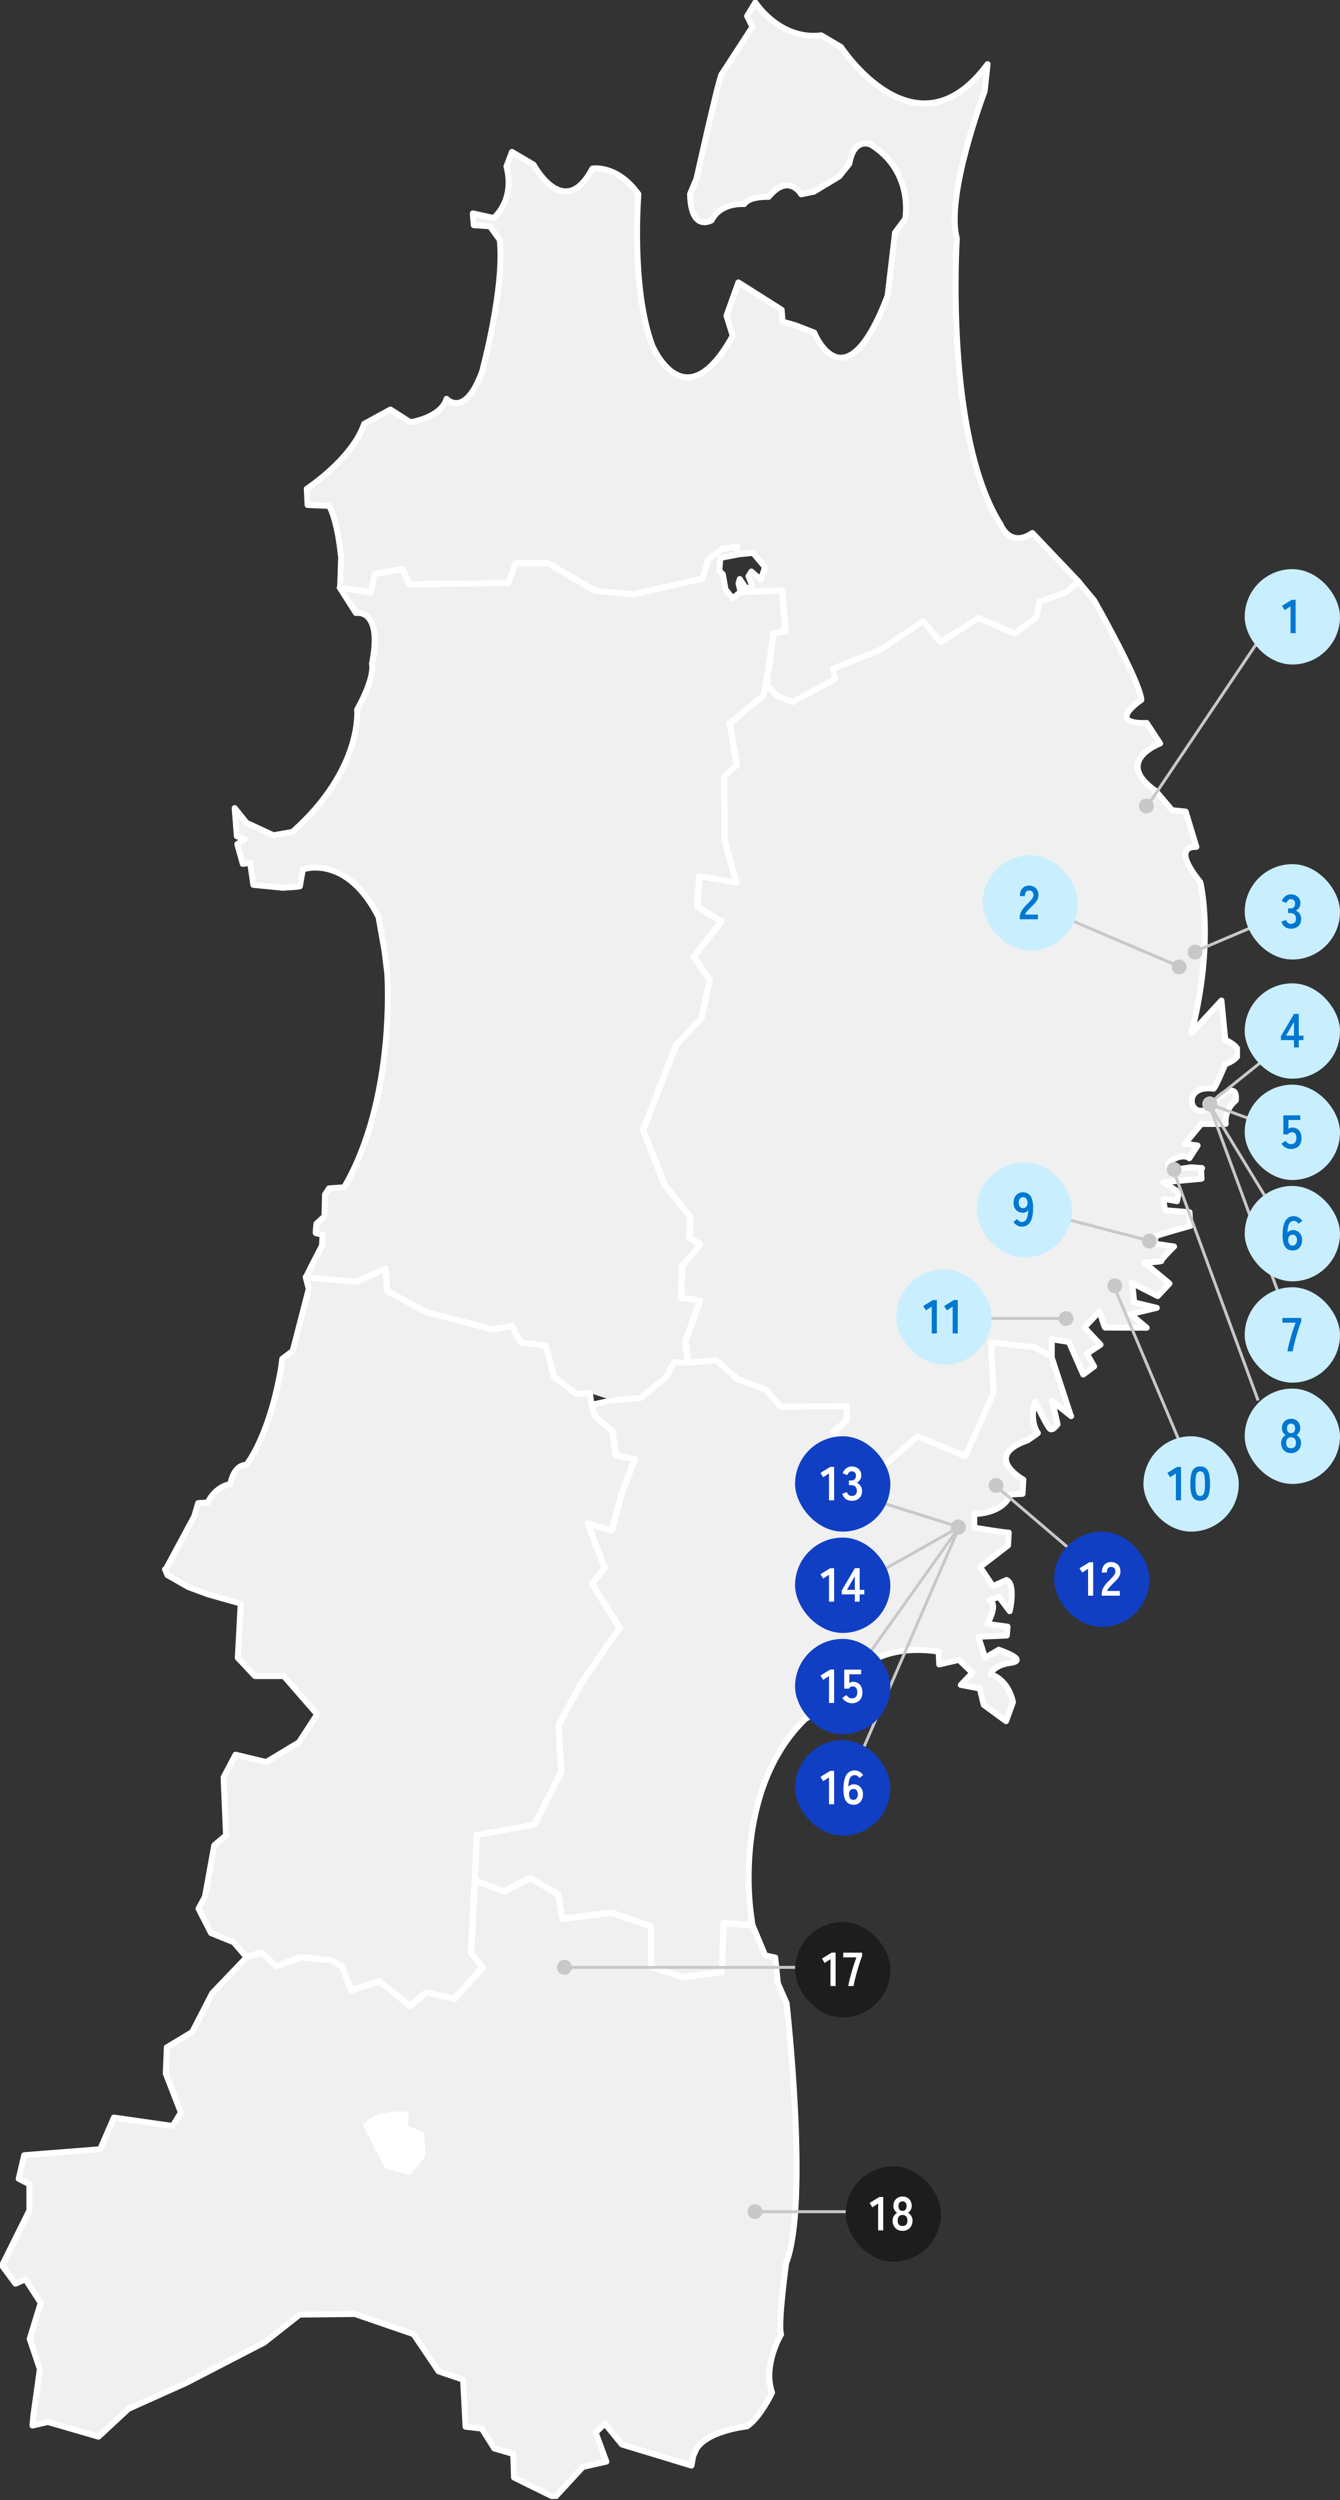 <svg width="450" height="839" viewBox="0 0 450 839" fill="none" xmlns="http://www.w3.org/2000/svg">
<rect x="0" y="0" width="450" height="839" fill="#333333" stroke="none"/>
<g clip-path="url(#clip0_4152_21551)">
<path d="M13.258 794.682L9.972 784.927L13.669 772.811L8.535 764.905L5.198 766.394L0.68 760.285L9.869 741.802V733.023L6.276 731.175L8.124 723.269L33.64 721.267L38.26 710.639L57.974 713.463L60.747 708.945L55.664 695.853L56.024 687.074L64.546 681.941L71.272 668.9L82.874 656.784L88.059 655.295L92.885 659.865L101.1 656.887L111.111 657.862L115.064 660.019L118.093 667.925L127.54 664.947L137.807 673.213L143.301 668.695L152.696 670.851L162.142 660.275L158.241 655.398L159.575 631.114L169.279 634.811L178.109 630.293L187.504 635.786L188.993 644.001L205.421 641.947L218.77 646.568V660.224L229.346 663.612L242.386 661.867L243.053 645.489L252.757 646.157L256.966 656.219L260.355 656.938L261.228 665.615L264.154 672.237C264.154 672.237 271.803 739.697 264 759.463C264 759.463 261.176 780.204 262.306 783.387C262.306 783.387 256.094 793.604 259.277 802.948C259.277 802.948 255.118 811.573 250.806 814.294C250.806 814.294 237.817 815.628 233.915 821.738L232.785 824.254L232.221 827.437L208.861 820.352L203.111 813.318L200.031 816.347L203.625 826.102L195.718 827.899L186.272 838.166L172.616 831.441L172.359 823.535L165.993 821.687L161.783 815.012L156.341 814.396L155.52 798.584L147.305 795.811L138.886 783.336L119.171 776.559L100.638 776.765L88.778 786.108L62.595 799.662L43.137 808.39L33.075 817.733L16.081 812.805L10.896 813.986L11.204 810.649L13.412 794.836L13.258 794.682Z" fill="#F0F0F0" stroke="white" stroke-width="2" stroke-linecap="round" stroke-linejoin="round"/>
<path d="M136.767 709.305C136.767 709.305 126.294 708.329 122.648 713.309L129.631 727.017L137.588 729.327L142.157 723.423L141.952 716.133L136.253 713.823L136.715 709.253L136.767 709.305Z" fill="white" stroke="white" stroke-width="1.283" stroke-linecap="round" stroke-linejoin="round"/>
<path d="M359.724 475.25L353.358 470.219L355.155 477.971C355.155 477.971 353.563 480.23 352.639 479.563C351.715 478.895 347.659 470.424 347.659 470.424C345.606 476.328 348.275 480.897 348.532 480.897C348.737 480.897 345.092 483.362 345.092 483.362C329.588 488.752 343.655 496.556 343.655 496.556L343.398 501.331L339.291 501.536C336.775 508.159 327.175 508.107 327.175 508.107V512.677C327.175 512.677 338.777 514.576 338.777 514.319C338.777 514.114 338.521 518.632 338.521 518.632L329.126 525.871L333.438 532.288L338.007 530.235C341.19 531.621 339.085 540.708 339.085 540.708L335.44 535.882L332.257 537.011C335.44 538.398 331.539 544.969 331.539 544.969L338.367 545.893L338.11 548.871L328.561 549.282L330.82 556.366L335.389 553.645C335.389 553.645 345.606 557.085 339.496 558.009C333.335 558.882 332.668 561.86 332.668 561.86C339.034 563.965 340.164 571.255 340.164 571.255L337.853 577.621L330.358 572.128L329.023 566.634L322.657 565.454L326.559 561.398L322.041 557.034L315.418 558.574L315.213 554.262C294.728 551.181 286.925 562.116 286.925 562.116L285.282 568.945L282.355 562.989C279.634 553.851 271.42 563.605 271.42 563.605C263.822 575.875 273.422 569.099 273.422 569.099L275.219 574.13L270.445 576.851C245.75 600.878 252.168 642.155 252.168 642.155L252.681 646.005L242.978 645.338L242.311 661.715L229.27 663.461L218.643 660.072V646.416L205.346 641.795L188.918 643.849L187.429 635.635L178.034 630.141L169.203 634.659L159.5 630.963L160.167 615.766L179.625 612.224L188.507 594.666L187.685 578.853L195.027 565.197L208.17 546.15L198.826 531.518L203.087 526.076L197.389 511.136L205.552 513.601L208.632 501.793L213.252 489.676L206.886 488.444L205.706 480.23L199.647 475.045L198.775 471.4L205.757 469.911L215.152 469.038L223.674 462.107L226.447 456.973L231.016 457.281L240.411 456.409L247.65 462.826L257.045 466.214L262.179 472.016L284.358 471.81V476.688L279.737 480.589L293.65 494.605L307.974 481.924L324.043 488.65L333.541 467.447L332.719 450.453L347.3 452.045L353.05 455.125L359.621 475.199L359.724 475.25Z" fill="#F0F0F0" stroke="white" stroke-width="2" stroke-linecap="round" stroke-linejoin="round"/>
<path d="M55.525 526.899L65.228 508.879L66.562 504.412L69.746 504.258C69.746 504.258 71.902 499.124 77.395 497.995C77.395 497.995 78.268 491.68 82.734 491.577C82.734 491.577 90.23 482.644 94.286 459.644L94.799 455.999L98.29 453.381L103.681 432.537L102.654 428.584L119.648 430.175L129.402 425.657L129.967 433.255L143.007 440.289L165.442 446.142L171.808 444.961L174.838 450.454L183.309 451.686L185.978 462.006L193.525 467.807L198.094 467.499L198.659 471.452L199.532 475.097L205.59 480.282L206.771 488.497L213.137 489.729L208.516 501.845L205.436 513.653L197.273 511.189L202.972 526.129L198.71 531.571L208.054 546.202L194.911 565.249L187.57 578.906L188.391 594.718L179.509 612.276L160.052 615.819L159.384 631.015L158.049 655.299L161.951 660.176L152.505 670.752L143.11 668.596L137.616 673.113L127.348 664.848L117.902 667.826L114.873 659.919L110.92 657.763L100.909 656.788L92.694 659.765L87.868 655.196L82.683 656.685L78.473 651.808L70.875 648.727L66.665 640.513L68.822 636.56L71.953 619.258L75.906 615.921L75.085 596.464L79.089 588.865L89.409 591.33L100.395 584.707L106.505 575.312L95.313 562.477H85.609L79.859 556.368L80.835 538.142L69.9 535.062L63.225 532.597L56.243 528.593L55.422 526.642L55.525 526.899Z" fill="#F0F0F0" stroke="white" stroke-width="2" stroke-linecap="round" stroke-linejoin="round"/>
<path d="M403.515 391.928C403.207 391.928 403.515 395.574 403.515 395.574L390.732 396.754L395.866 400.091L395.25 403.12C395.25 403.12 390.68 402.196 390.68 402.504C390.68 402.812 391.245 406.15 391.245 406.15L399.459 406.817L399.767 411.386C399.767 411.386 387.908 414.672 387.908 414.98C387.908 415.288 387.908 417.393 387.908 417.393L394.274 418.317C394.274 418.317 389.705 422.835 390.013 423.143C390.321 423.451 384.263 423.708 384.263 423.708L392.734 430.741L388.781 434.951C388.781 434.951 379.694 430.382 380.002 430.382C380.31 430.382 380.875 437.056 380.875 437.056L388.473 438.904L379.642 441.009L385.084 445.578C385.084 445.578 371.428 445.527 371.12 445.527C370.812 445.527 369.323 440.034 369.323 440.034L364.138 445.476L369.58 451.277L365.011 454.306L367.424 458.567L363.778 461.288L358.953 450.353L353.203 449.429V455.179L347.401 452.098L332.821 450.507L333.642 467.5L324.144 488.703L308.075 481.978L293.751 494.659L279.838 480.643L284.408 476.741V471.864L262.28 472.069L257.146 466.268L247.751 462.88L240.512 456.462L231.117 457.335L230.244 450.045L235.173 436.388L228.807 435.464L229.166 424.837L235.276 417.598L231.631 415.442L231.939 408.46L223.211 397.473L216.023 379.196L227.113 350.703L235.635 341.616L238.407 328.884L232.965 320.977L242.412 309.169L234.249 304.292L234.916 293.973L247.341 296.129L243.439 282.165L243.233 260.602L247.495 256.7L245.133 242.736L256.428 233.392L257.352 229.747L260.997 233.392L266.131 235.548L280.454 227.745L279.582 224.408L295.394 218.093L310.026 208.441L315.776 215.475L328.56 207.312L340.676 212.548L348.017 207.106L348.941 201.921L358.08 198.635L362.033 194.99L367.475 201.562C367.475 201.562 382.825 228.515 383.287 234.881C383.287 234.881 370.966 243.044 385.084 242.633L389.602 249.513C389.602 249.513 373.636 255.365 388.165 265.479L393.607 271.897L398.176 272.359L401.77 284.218C401.77 284.218 392.683 283.243 403.104 296.078C403.104 296.078 408.033 315.689 400.127 346.647L410.189 335.763L411.473 348.957C411.473 348.957 421.484 353.116 411.473 357.172C411.473 357.172 407.776 365.951 407.468 365.335C394.993 363.743 400.692 380.172 408.957 368.672C408.957 368.672 415.683 362.306 415.015 369.288C415.015 369.288 411.062 372.317 411.627 377.194H403.413L397.919 383.817L402.18 384.433L399.408 388.694C395.866 385.768 385.033 394.393 400.024 391.723C400.024 391.723 403.977 392.031 403.669 392.031L403.515 391.928Z" fill="#F0F0F0" stroke="white" stroke-width="2" stroke-linecap="round" stroke-linejoin="round"/>
<path d="M120.183 256.441C120.183 256.441 113.509 267.377 111.917 268.352L110.531 281.187L115.717 287.758C115.717 287.758 124.65 289.915 127.165 293.663C127.165 293.663 128.962 286.064 129.321 284.267L131.683 280.725V263.167L120.183 256.493V256.441Z" fill="white" stroke="white" stroke-width="1.283" stroke-linecap="round" stroke-linejoin="round"/>
<path d="M120.543 257.67L129.887 264.653V279.9C129.887 279.9 125.061 285.086 121.826 284.983C118.592 284.88 113.972 282.519 113.972 282.519C113.972 282.519 111.559 283.494 112.996 276.204L113.715 268.554L120.492 257.619L120.543 257.67Z" fill="white" stroke="white" stroke-width="1.283" stroke-linecap="round" stroke-linejoin="round"/>
<path d="M198.177 467.5L193.608 467.808L186.061 462.006L183.391 451.687L174.92 450.455L171.891 444.962L165.525 446.143L143.09 440.29L130.049 433.256L129.485 425.658L119.73 430.176L102.737 428.584L105.098 423.861L108.127 418.009L108.333 414.415C108.333 414.415 106.279 413.85 106.074 413.85C105.868 413.85 106.279 410.667 106.279 410.667L108.949 408.203L109.154 400.861L110.489 398.808L115.572 398.448C133.078 368.517 130.049 326.624 130.049 326.624L129.125 319.077L127.123 307.731C116.29 286.374 101.71 291.765 101.71 291.765C101.71 291.765 100.734 297.258 100.734 297.412C100.734 297.617 94.882 297.925 94.882 297.925L85.076 296.95L83.998 289.557L81.534 289.917L79.685 283.294L82.15 281.6L79.531 280.624L78.812 271.178L82.766 276.106L91.801 280.316L98.219 279.187C121.938 258.137 119.935 238.166 119.935 238.166C126.199 226.872 124.915 222.765 124.915 222.765C128.663 203.923 119.525 205.72 119.525 205.72L114.083 197.197L124.402 198.789L125.634 192.731L135.029 190.934L137.442 196.119L170.556 195.657L173.02 188.983H183.956L199.717 198.224L212.449 199.508L235.86 194.168L237.708 187.802L242.329 184.26L247.309 183.438L247.668 186.108L241.918 187.238L241.559 191.601L242.739 192.68L243.664 197.865L246.077 200.843L248.541 198.738L262.557 198.224L263.686 211.881L259.733 212.497L257.217 229.798L256.293 233.443L244.998 242.787L247.36 256.751L243.099 260.653L243.304 282.216L247.206 296.18L234.782 294.024L234.114 304.343L242.277 309.22L232.831 321.028L238.273 328.935L235.501 341.667L226.978 350.754L215.889 379.247L223.076 397.524L231.804 408.511L231.496 415.493L235.141 417.649L229.032 424.888L228.672 435.515L235.039 436.439L230.11 450.096L230.983 457.386L226.413 457.078L223.641 462.212L215.119 469.143L205.724 470.015" fill="#F0F0F0"/>
<path d="M198.177 467.5L193.608 467.808L186.061 462.006L183.391 451.687L174.92 450.455L171.891 444.962L165.525 446.143L143.09 440.29L130.049 433.256L129.485 425.658L119.73 430.176L102.737 428.584L105.098 423.861L108.127 418.009L108.333 414.415C108.333 414.415 106.279 413.85 106.074 413.85C105.868 413.85 106.279 410.667 106.279 410.667L108.949 408.203L109.154 400.861L110.489 398.808L115.572 398.448C133.078 368.517 130.049 326.624 130.049 326.624L129.125 319.077L127.123 307.731C116.29 286.374 101.71 291.765 101.71 291.765C101.71 291.765 100.734 297.258 100.734 297.412C100.734 297.617 94.882 297.925 94.882 297.925L85.076 296.95L83.998 289.557L81.534 289.917L79.685 283.294L82.15 281.6L79.531 280.624L78.812 271.178L82.766 276.106L91.801 280.316L98.219 279.187C121.938 258.137 119.935 238.166 119.935 238.166C126.199 226.872 124.915 222.765 124.915 222.765C128.663 203.923 119.525 205.72 119.525 205.72L114.083 197.197L124.402 198.789L125.634 192.731L135.029 190.934L137.442 196.119L170.556 195.657L173.02 188.983H183.956L199.717 198.224L212.449 199.508L235.86 194.168L237.708 187.802L242.329 184.26L247.309 183.438L247.668 186.108L241.918 187.238L241.559 191.601L242.739 192.68L243.664 197.865L246.077 200.843L248.541 198.738L262.556 198.224L263.686 211.881L259.733 212.497L257.217 229.798L256.293 233.443L244.998 242.787L247.36 256.751L243.099 260.653L243.304 282.216L247.206 296.18L234.782 294.024L234.114 304.343L242.277 309.22L232.831 321.028L238.273 328.935L235.501 341.667L226.978 350.754L215.889 379.247L223.076 397.524L231.804 408.511L231.496 415.493L235.141 417.649L229.032 424.888L228.672 435.515L235.039 436.439L230.11 450.096L230.983 457.386L226.413 457.078L223.641 462.212L215.119 469.143L205.724 470.015" stroke="white" stroke-width="2" stroke-linecap="round" stroke-linejoin="round"/>
<path d="M114.429 186.208C114.429 186.208 113.556 175.581 110.578 169.779L103.288 169.471L103.031 164.029C103.031 164.029 118.279 154.07 122.284 142.262L131.114 137.436L137.788 141.697C137.788 141.697 148.107 140.208 149.956 133.842C149.956 133.842 156.014 140.567 161.866 124.806C161.866 124.806 169.567 96.569 167.822 80.5L164.536 75.931L159.094 75.572L158.786 71.618L165.768 73.159C165.768 73.159 173.058 67.409 170.081 55.857L171.929 50.98L179.219 55.292C179.219 55.292 189.436 74.493 198.933 56.576C198.933 56.576 207.148 55.087 214.387 65.15C214.387 65.15 211.82 96.415 219.007 115.873C219.007 115.873 229.84 142.056 246.063 112.69L243.958 105.965L247.963 94.772L262.492 103.962L262.8 107.915L267.061 109.148L273.427 111.612C273.427 111.612 283.644 137.179 298.07 99.29L300.586 78.036L303.974 73.518C303.974 73.518 307.106 57.757 292.525 48.567C292.525 48.567 286.775 45.795 285.235 54.933L281.847 59.194L273.324 64.328L269.063 65.201C269.063 65.201 264.853 57.911 258.128 66.074C258.128 66.074 251.762 65.766 249.913 68.487C249.913 68.487 242.007 67.819 238.978 73.929C238.978 73.929 231.996 78.138 231.739 65.098L233.896 59.964C233.896 59.964 241.032 27.774 242.264 25.053L252.686 9.036L250.889 5.391L253.661 0.821C253.661 0.821 261.824 13.605 275.789 11.859L282.463 15.812C282.463 15.812 307.465 54.214 331.646 21.511L330.671 30.598C330.671 30.598 317.425 65.458 321.327 80.038C321.327 80.038 317.066 146.215 336.061 176.094C336.061 176.094 339.09 184.001 346.688 178.867L362.09 195.039L358.137 198.684L348.999 201.969L348.075 207.155L340.733 212.597L328.617 207.36L315.833 215.523L310.083 208.489L295.452 218.141L279.639 224.456L280.512 227.793L266.188 235.597L261.003 233.594L257.409 229.744L259.925 212.443L263.878 211.827L262.748 198.17L248.733 198.684L248.014 195.809L248.425 194.32L250.632 197.605L252.634 196.681L251.351 193.396L252.326 191.804L255.509 194.576L256.896 190.315L252.891 185.541L247.809 186.054L247.449 183.384L242.469 184.206L237.849 187.748L236 194.114L212.59 199.454L199.857 198.17L184.096 188.98H173.161L170.697 195.603L137.583 196.065L135.17 190.88L125.775 192.677L124.542 198.735L114.223 197.143L114.583 186.208H114.429Z" fill="#F0F0F0" stroke="white" stroke-width="2" stroke-linecap="round" stroke-linejoin="round"/>
</g>
<path d="M253.546 744.699C252.165 744.699 251.046 743.58 251.046 742.199C251.046 740.819 252.165 739.699 253.546 739.699C254.766 739.699 255.781 740.574 256.001 741.73H301.996V742.73H255.988C255.745 743.856 254.744 744.699 253.546 744.699Z" fill="#C8C8C8"/>
<rect x="284" y="727" width="32" height="32" rx="16" fill="#1D1D1D"/>
<path d="M294.896 748.5V739.476L292.944 740.756L292.032 739.3L295.296 737.284H296.608V748.5H294.896ZM303.091 748.66C302.43 748.66 301.848 748.516 301.347 748.228C300.846 747.94 300.451 747.535 300.163 747.012C299.886 746.489 299.747 745.887 299.747 745.204C299.747 744.639 299.891 744.127 300.179 743.668C300.478 743.199 300.84 742.847 301.267 742.612C300.904 742.367 300.606 742.052 300.371 741.668C300.136 741.273 300.019 740.815 300.019 740.292C300.019 739.663 300.147 739.113 300.403 738.644C300.67 738.164 301.032 737.791 301.491 737.524C301.96 737.257 302.494 737.124 303.091 737.124C303.699 737.124 304.232 737.257 304.691 737.524C305.16 737.791 305.523 738.164 305.779 738.644C306.046 739.113 306.179 739.663 306.179 740.292C306.179 740.815 306.056 741.273 305.811 741.668C305.576 742.052 305.288 742.367 304.947 742.612C305.374 742.847 305.731 743.199 306.019 743.668C306.307 744.127 306.451 744.639 306.451 745.204C306.451 745.897 306.307 746.505 306.019 747.028C305.731 747.54 305.336 747.94 304.835 748.228C304.334 748.516 303.752 748.66 303.091 748.66ZM303.091 747.028C303.624 747.028 304.03 746.879 304.307 746.58C304.595 746.271 304.739 745.807 304.739 745.188C304.739 744.612 304.595 744.159 304.307 743.828C304.03 743.487 303.624 743.316 303.091 743.316C302.568 743.316 302.163 743.487 301.875 743.828C301.598 744.159 301.459 744.612 301.459 745.188C301.459 746.415 302.003 747.028 303.091 747.028ZM303.091 741.956C303.539 741.956 303.875 741.812 304.099 741.524C304.334 741.236 304.451 740.831 304.451 740.308C304.451 739.785 304.323 739.396 304.067 739.14C303.811 738.884 303.486 738.756 303.091 738.756C302.696 738.756 302.371 738.884 302.115 739.14C301.859 739.396 301.731 739.785 301.731 740.308C301.731 740.831 301.843 741.236 302.067 741.524C302.302 741.812 302.643 741.956 303.091 741.956Z" fill="white"/>
<path d="M189.546 662.699C188.165 662.699 187.046 661.58 187.046 660.199C187.046 658.819 188.165 657.699 189.546 657.699C190.766 657.699 191.781 658.574 192.001 659.73H279.996V660.73H191.988C191.745 661.856 190.744 662.699 189.546 662.699Z" fill="#C8C8C8"/>
<rect x="267" y="645" width="32" height="32" rx="16" fill="#1D1D1D"/>
<path d="M278.896 666.5V657.476L276.944 658.756L276.032 657.3L279.296 655.284H280.608V666.5H278.896ZM284.867 666.5C284.952 665.935 285.091 665.247 285.283 664.436C285.486 663.625 285.715 662.772 285.971 661.876C286.227 660.969 286.499 660.084 286.787 659.22C287.075 658.345 287.352 657.567 287.619 656.884H283.187V655.3H289.507V656.5C289.304 656.969 289.091 657.535 288.867 658.196C288.643 658.857 288.414 659.567 288.179 660.324C287.955 661.081 287.742 661.839 287.539 662.596C287.336 663.353 287.155 664.073 286.995 664.756C286.846 665.428 286.728 666.009 286.643 666.5H284.867Z" fill="white"/>
<path d="M321.82 510C323.201 510 324.32 511.119 324.32 512.5C324.32 513.881 323.201 515 321.82 515C321.745 515 321.671 514.995 321.598 514.988L283.964 601.7L283.047 601.302L320.633 514.7C319.851 514.278 319.32 513.451 319.32 512.5C319.32 511.119 320.44 510 321.82 510Z" fill="#C8C8C8"/>
<rect x="267" y="584" width="32" height="32" rx="16" fill="#103FC4"/>
<path d="M278.396 605.5V596.476L276.444 597.756L275.532 596.3L278.796 594.284H280.108V605.5H278.396ZM286.703 605.66C286.244 605.66 285.802 605.585 285.375 605.436C284.959 605.276 284.586 605.004 284.255 604.62C283.924 604.225 283.668 603.676 283.487 602.972C283.306 602.257 283.226 601.34 283.247 600.22C283.279 598.108 283.62 596.567 284.271 595.596C284.922 594.615 285.844 594.124 287.039 594.124C287.604 594.124 288.143 594.279 288.655 594.588C289.167 594.887 289.572 595.26 289.871 595.708L288.591 596.7C288.399 596.391 288.175 596.151 287.919 595.98C287.674 595.809 287.38 595.724 287.039 595.724C286.324 595.724 285.791 596.055 285.439 596.716C285.098 597.377 284.916 598.359 284.895 599.66C285.076 599.393 285.332 599.185 285.663 599.036C286.004 598.876 286.346 598.796 286.687 598.796C287.284 598.796 287.818 598.935 288.287 599.212C288.756 599.479 289.124 599.863 289.391 600.364C289.668 600.855 289.807 601.441 289.807 602.124C289.807 602.807 289.679 603.415 289.423 603.948C289.167 604.481 288.804 604.903 288.335 605.212C287.876 605.511 287.332 605.66 286.703 605.66ZM286.591 604.028C287.06 604.028 287.423 603.852 287.679 603.5C287.946 603.148 288.079 602.689 288.079 602.124C288.079 601.591 287.946 601.164 287.679 600.844C287.423 600.513 287.082 600.348 286.655 600.348C286.164 600.348 285.78 600.513 285.503 600.844C285.226 601.175 285.098 601.607 285.119 602.14C285.14 602.748 285.279 603.217 285.535 603.548C285.791 603.868 286.143 604.028 286.591 604.028Z" fill="white"/>
<path d="M321.819 510C323.2 510 324.319 511.119 324.319 512.5C324.319 513.881 323.2 515 321.819 515C321.547 515 321.285 514.955 321.039 514.874L284.396 566.29L283.582 565.708L320.168 514.373C319.649 513.915 319.319 513.247 319.319 512.5C319.319 511.119 320.439 510 321.819 510Z" fill="#C8C8C8"/>
<rect x="267" y="550" width="32" height="32" rx="16" fill="#103FC4"/>
<path d="M278.396 571.5V562.476L276.444 563.756L275.532 562.3L278.796 560.284H280.108V571.5H278.396ZM286.079 571.596C285.407 571.596 284.783 571.431 284.207 571.1C283.631 570.769 283.178 570.327 282.847 569.772L284.287 568.86C284.5 569.191 284.751 569.457 285.039 569.66C285.338 569.863 285.684 569.964 286.079 569.964C286.676 569.964 287.124 569.788 287.423 569.436C287.732 569.073 287.887 568.572 287.887 567.932C287.887 567.239 287.754 566.737 287.487 566.428C287.231 566.108 286.868 565.948 286.399 565.948C286.1 565.948 285.834 566.012 285.599 566.14C285.364 566.268 285.194 566.46 285.087 566.716H283.503V560.3H289.199V561.868H285.215V564.812C285.396 564.684 285.594 564.583 285.807 564.508C286.02 564.423 286.234 564.38 286.447 564.38C287.044 564.38 287.578 564.513 288.047 564.78C288.527 565.047 288.906 565.441 289.183 565.964C289.471 566.487 289.615 567.143 289.615 567.932C289.615 569.095 289.29 569.996 288.639 570.636C287.988 571.276 287.135 571.596 286.079 571.596Z" fill="white"/>
<path d="M321.828 510C323.209 510 324.328 511.119 324.328 512.5C324.328 513.881 323.209 515 321.828 515C321.122 515 320.486 514.706 320.031 514.235L283.252 534.937L282.762 534.064L319.494 513.391C319.388 513.114 319.328 512.814 319.328 512.5C319.328 511.119 320.447 510 321.828 510Z" fill="#C8C8C8"/>
<rect x="267" y="516" width="32" height="32" rx="16" fill="#103FC4"/>
<path d="M278.396 537.5V528.476L276.444 529.756L275.532 528.3L278.796 526.284H280.108V537.5H278.396ZM287.071 537.5V535.052H282.687V533.74L287.087 526.252H288.687V533.548H290.255V535.052H288.687V537.5H287.071ZM284.399 533.548H287.071V528.972L284.399 533.548Z" fill="white"/>
<path d="M319.693 511.177C320.135 510.471 320.918 510 321.812 510C323.193 510 324.312 511.119 324.312 512.5C324.312 513.881 323.193 515 321.812 515C320.432 515 319.312 513.881 319.312 512.5C319.312 512.369 319.325 512.241 319.345 512.115L282.34 500.478L282.64 499.524L319.693 511.177Z" fill="#C8C8C8"/>
<rect x="267" y="482" width="32" height="32" rx="16" fill="#103FC4"/>
<path d="M278.396 503.5V494.476L276.444 495.756L275.532 494.3L278.796 492.284H280.108V503.5H278.396ZM285.999 503.66C285.242 503.66 284.586 503.463 284.031 503.068C283.487 502.663 283.092 502.071 282.847 501.292L284.415 500.764C284.468 500.913 284.554 501.089 284.671 501.292C284.788 501.484 284.954 501.655 285.167 501.804C285.38 501.953 285.647 502.028 285.967 502.028C286.511 502.028 286.943 501.895 287.263 501.628C287.583 501.361 287.743 500.913 287.743 500.284C287.743 499.719 287.583 499.265 287.263 498.924C286.943 498.583 286.484 498.412 285.887 498.412H285.087V496.844H285.887C286.42 496.844 286.815 496.689 287.071 496.38C287.327 496.06 287.455 495.671 287.455 495.212C287.455 494.679 287.3 494.305 286.991 494.092C286.692 493.868 286.351 493.756 285.967 493.756C285.69 493.756 285.455 493.836 285.263 493.996C285.071 494.145 284.911 494.321 284.783 494.524C284.666 494.716 284.58 494.887 284.527 495.036L282.975 494.412C283.252 493.687 283.658 493.127 284.191 492.732C284.735 492.327 285.338 492.124 285.999 492.124C286.65 492.124 287.215 492.252 287.695 492.508C288.186 492.753 288.564 493.1 288.831 493.548C289.108 493.996 289.247 494.524 289.247 495.132C289.247 495.687 289.098 496.188 288.799 496.636C288.511 497.073 288.143 497.393 287.695 497.596C288.228 497.799 288.66 498.145 288.991 498.636C289.332 499.127 289.503 499.697 289.503 500.348C289.503 501.361 289.194 502.167 288.575 502.764C287.967 503.361 287.108 503.66 285.999 503.66Z" fill="white"/>
<path d="M334.5 496C333.119 496 332 497.119 332 498.5C332 499.881 333.119 501 334.5 501C335.012 501 335.487 500.845 335.884 500.581L369.676 529.381L369.999 529L370.324 528.619L336.59 499.87C336.848 499.476 337 499.006 337 498.5C337 497.119 335.881 496 334.5 496Z" fill="#C8C8C8"/>
<rect x="354" y="514" width="32" height="32" rx="16" fill="#103FC4"/>
<path d="M365.396 535.5V526.476L363.444 527.756L362.532 526.3L365.796 524.284H367.108V535.5H365.396ZM369.975 535.5V534.972C369.975 534.204 370.172 533.457 370.567 532.732C370.972 532.007 371.644 531.196 372.583 530.3C372.914 529.98 373.228 529.66 373.527 529.34C373.826 529.009 374.071 528.689 374.263 528.38C374.455 528.06 374.556 527.756 374.567 527.468C374.578 526.913 374.45 526.503 374.183 526.236C373.927 525.969 373.559 525.836 373.079 525.836C372.62 525.836 372.279 526.001 372.055 526.332C371.831 526.663 371.719 527.127 371.719 527.724H370.023C370.023 526.615 370.306 525.751 370.871 525.132C371.436 524.513 372.172 524.204 373.079 524.204C373.698 524.204 374.247 524.332 374.727 524.588C375.218 524.844 375.602 525.217 375.879 525.708C376.156 526.199 376.284 526.801 376.263 527.516C376.252 528.017 376.135 528.481 375.911 528.908C375.687 529.335 375.388 529.751 375.015 530.156C374.652 530.551 374.236 530.972 373.767 531.42C373.276 531.9 372.839 532.359 372.455 532.796C372.082 533.233 371.863 533.612 371.799 533.932H376.071V535.5H369.975Z" fill="white"/>
<path d="M358.002 440C359.383 440 360.502 441.119 360.502 442.5C360.502 443.881 359.383 445 358.002 445C356.782 445 355.766 444.125 355.547 442.969H316.001V442.469L316 441.969H355.56C355.803 440.843 356.804 440 358.002 440Z" fill="#C8C8C8"/>
<rect x="301" y="426" width="32" height="32" rx="16" fill="#C9EFFF"/>
<path d="M312.896 447.5V438.476L310.944 439.756L310.032 438.3L313.296 436.284H314.608V447.5H312.896ZM319.923 447.5V438.476L317.971 439.756L317.059 438.3L320.323 436.284H321.635V447.5H319.923Z" fill="#0177D1"/>
<path d="M374.546 434.008C374.49 434.012 374.434 434.016 374.377 434.016C372.996 434.016 371.877 432.896 371.877 431.516C371.877 430.135 372.996 429.016 374.377 429.016C375.758 429.016 376.877 430.135 376.877 431.516C376.877 432.485 376.325 433.324 375.519 433.739L400.461 492.805L400 493L399.54 493.195L374.546 434.008Z" fill="#C8C8C8"/>
<rect x="384" y="482" width="32" height="32" rx="16" fill="#C9EFFF"/>
<path d="M394.896 503.5V494.476L392.944 495.756L392.032 494.3L395.296 492.284H396.608V503.5H394.896ZM403.059 503.66C402.206 503.66 401.539 503.447 401.059 503.02C400.579 502.593 400.238 501.953 400.035 501.1C399.843 500.247 399.747 499.18 399.747 497.9C399.747 496.62 399.843 495.553 400.035 494.7C400.238 493.836 400.579 493.191 401.059 492.764C401.539 492.337 402.206 492.124 403.059 492.124C403.912 492.124 404.574 492.337 405.043 492.764C405.523 493.191 405.859 493.836 406.051 494.7C406.254 495.553 406.355 496.62 406.355 497.9C406.355 499.18 406.254 500.247 406.051 501.1C405.859 501.953 405.523 502.593 405.043 503.02C404.574 503.447 403.912 503.66 403.059 503.66ZM403.059 502.028C403.454 502.028 403.763 501.905 403.987 501.66C404.222 501.404 404.392 500.977 404.499 500.38C404.606 499.783 404.659 498.956 404.659 497.9C404.659 496.833 404.606 496.001 404.499 495.404C404.392 494.807 404.222 494.385 403.987 494.14C403.763 493.884 403.454 493.756 403.059 493.756C402.664 493.756 402.35 493.884 402.115 494.14C401.88 494.385 401.71 494.807 401.603 495.404C401.507 496.001 401.459 496.833 401.459 497.9C401.459 498.956 401.507 499.783 401.603 500.38C401.71 500.977 401.88 501.404 402.115 501.66C402.35 501.905 402.664 502.028 403.059 502.028Z" fill="#0177D1"/>
<path d="M383.808 415.3C384.232 414.525 385.055 414 386.001 414C387.382 414 388.501 415.119 388.501 416.5C388.501 417.881 387.382 419 386.001 419C384.62 419 383.501 417.881 383.501 416.5C383.501 416.418 383.505 416.337 383.513 416.257L343.875 405.983L344.125 405.017L383.808 415.3Z" fill="#C8C8C8"/>
<rect x="328" y="390" width="32" height="32" rx="16" fill="#C9EFFF"/>
<path d="M343.136 411.66C342.581 411.66 342.048 411.511 341.536 411.212C341.035 410.913 340.629 410.535 340.32 410.076L341.6 409.1C341.792 409.399 342.011 409.639 342.256 409.82C342.512 409.991 342.805 410.076 343.136 410.076C343.861 410.076 344.395 409.745 344.736 409.084C345.077 408.412 345.259 407.425 345.28 406.124C345.099 406.391 344.843 406.604 344.512 406.764C344.181 406.913 343.845 406.988 343.504 406.988C342.907 406.988 342.368 406.855 341.888 406.588C341.419 406.311 341.045 405.927 340.768 405.436C340.501 404.935 340.368 404.343 340.368 403.66C340.368 402.967 340.496 402.359 340.752 401.836C341.008 401.303 341.371 400.887 341.84 400.588C342.309 400.279 342.853 400.124 343.472 400.124C343.941 400.124 344.384 400.204 344.8 400.364C345.227 400.513 345.6 400.785 345.92 401.18C346.251 401.564 346.507 402.113 346.688 402.828C346.88 403.543 346.965 404.46 346.944 405.58C346.901 407.681 346.555 409.223 345.904 410.204C345.264 411.175 344.341 411.66 343.136 411.66ZM343.52 405.452C344.021 405.452 344.411 405.287 344.688 404.956C344.965 404.615 345.093 404.177 345.072 403.644C345.051 403.036 344.907 402.572 344.64 402.252C344.384 401.921 344.032 401.756 343.584 401.756C343.125 401.756 342.763 401.932 342.496 402.284C342.24 402.636 342.112 403.095 342.112 403.66C342.112 404.193 342.24 404.625 342.496 404.956C342.763 405.287 343.104 405.452 343.52 405.452Z" fill="#0177D1"/>
<path d="M394.297 390C392.916 390 391.797 391.119 391.797 392.5C391.797 393.881 392.916 395 394.297 395C394.322 395 394.346 394.997 394.371 394.996L422.03 470.173L422.969 469.827L395.352 394.764C396.204 394.366 396.797 393.503 396.797 392.5C396.797 391.119 395.678 390 394.297 390Z" fill="#C8C8C8"/>
<rect x="418" y="466" width="32" height="32" rx="16" fill="#C9EFFF"/>
<path d="M433.564 487.66C432.903 487.66 432.321 487.516 431.82 487.228C431.319 486.94 430.924 486.535 430.636 486.012C430.359 485.489 430.22 484.887 430.22 484.204C430.22 483.639 430.364 483.127 430.652 482.668C430.951 482.199 431.313 481.847 431.74 481.612C431.377 481.367 431.079 481.052 430.844 480.668C430.609 480.273 430.492 479.815 430.492 479.292C430.492 478.663 430.62 478.113 430.876 477.644C431.143 477.164 431.505 476.791 431.964 476.524C432.433 476.257 432.967 476.124 433.564 476.124C434.172 476.124 434.705 476.257 435.164 476.524C435.633 476.791 435.996 477.164 436.252 477.644C436.519 478.113 436.652 478.663 436.652 479.292C436.652 479.815 436.529 480.273 436.284 480.668C436.049 481.052 435.761 481.367 435.42 481.612C435.847 481.847 436.204 482.199 436.492 482.668C436.78 483.127 436.924 483.639 436.924 484.204C436.924 484.897 436.78 485.505 436.492 486.028C436.204 486.54 435.809 486.94 435.308 487.228C434.807 487.516 434.225 487.66 433.564 487.66ZM433.564 486.028C434.097 486.028 434.503 485.879 434.78 485.58C435.068 485.271 435.212 484.807 435.212 484.188C435.212 483.612 435.068 483.159 434.78 482.828C434.503 482.487 434.097 482.316 433.564 482.316C433.041 482.316 432.636 482.487 432.348 482.828C432.071 483.159 431.932 483.612 431.932 484.188C431.932 485.415 432.476 486.028 433.564 486.028ZM433.564 480.956C434.012 480.956 434.348 480.812 434.572 480.524C434.807 480.236 434.924 479.831 434.924 479.308C434.924 478.785 434.796 478.396 434.54 478.14C434.284 477.884 433.959 477.756 433.564 477.756C433.169 477.756 432.844 477.884 432.588 478.14C432.332 478.396 432.204 478.785 432.204 479.308C432.204 479.831 432.316 480.236 432.54 480.524C432.775 480.812 433.116 480.956 433.564 480.956Z" fill="#0177D1"/>
<path d="M406.297 368C404.916 368 403.797 369.119 403.797 370.5C403.797 371.881 404.916 373 406.297 373C406.322 373 406.346 372.997 406.371 372.996L434.03 448.173L434.969 447.827L407.352 372.764C408.204 372.366 408.797 371.503 408.797 370.5C408.797 369.119 407.678 368 406.297 368Z" fill="#C8C8C8"/>
<rect x="418" y="432" width="32" height="32" rx="16" fill="#C9EFFF"/>
<path d="M432.34 453.5C432.425 452.935 432.564 452.247 432.756 451.436C432.959 450.625 433.188 449.772 433.444 448.876C433.7 447.969 433.972 447.084 434.26 446.22C434.548 445.345 434.825 444.567 435.092 443.884H430.66V442.3H436.98V443.5C436.777 443.969 436.564 444.535 436.34 445.196C436.116 445.857 435.887 446.567 435.652 447.324C435.428 448.081 435.215 448.839 435.012 449.596C434.809 450.353 434.628 451.073 434.468 451.756C434.319 452.428 434.201 453.009 434.116 453.5H432.34Z" fill="#0177D1"/>
<path d="M406.297 368C404.916 368 403.797 369.119 403.797 370.5C403.797 371.881 404.916 373 406.297 373C406.5 373 406.697 372.973 406.887 372.927L432.067 414.261L432.494 414.001L432.922 413.74L407.795 372.497C408.402 372.041 408.797 371.318 408.797 370.5C408.797 369.119 407.678 368 406.297 368Z" fill="#C8C8C8"/>
<rect x="418" y="398" width="32" height="32" rx="16" fill="#C9EFFF"/>
<path d="M434.176 419.66C433.717 419.66 433.275 419.585 432.848 419.436C432.432 419.276 432.059 419.004 431.728 418.62C431.397 418.225 431.141 417.676 430.96 416.972C430.779 416.257 430.699 415.34 430.72 414.22C430.752 412.108 431.093 410.567 431.744 409.596C432.395 408.615 433.317 408.124 434.512 408.124C435.077 408.124 435.616 408.279 436.128 408.588C436.64 408.887 437.045 409.26 437.344 409.708L436.064 410.7C435.872 410.391 435.648 410.151 435.392 409.98C435.147 409.809 434.853 409.724 434.512 409.724C433.797 409.724 433.264 410.055 432.912 410.716C432.571 411.377 432.389 412.359 432.368 413.66C432.549 413.393 432.805 413.185 433.136 413.036C433.477 412.876 433.819 412.796 434.16 412.796C434.757 412.796 435.291 412.935 435.76 413.212C436.229 413.479 436.597 413.863 436.864 414.364C437.141 414.855 437.28 415.441 437.28 416.124C437.28 416.807 437.152 417.415 436.896 417.948C436.64 418.481 436.277 418.903 435.808 419.212C435.349 419.511 434.805 419.66 434.176 419.66ZM434.064 418.028C434.533 418.028 434.896 417.852 435.152 417.5C435.419 417.148 435.552 416.689 435.552 416.124C435.552 415.591 435.419 415.164 435.152 414.844C434.896 414.513 434.555 414.348 434.128 414.348C433.637 414.348 433.253 414.513 432.976 414.844C432.699 415.175 432.571 415.607 432.592 416.14C432.613 416.748 432.752 417.217 433.008 417.548C433.264 417.868 433.616 418.028 434.064 418.028Z" fill="#0177D1"/>
<path d="M406.303 368C404.922 368 403.803 369.119 403.803 370.5C403.803 371.881 404.922 373 406.303 373C407.174 373 407.94 372.554 408.388 371.879L433.33 380.969L433.672 380.029L408.761 370.95C408.787 370.804 408.803 370.654 408.803 370.5C408.803 369.119 407.683 368 406.303 368Z" fill="#C8C8C8"/>
<rect x="418" y="364" width="32" height="32" rx="16" fill="#C9EFFF"/>
<path d="M433.552 385.596C432.88 385.596 432.256 385.431 431.68 385.1C431.104 384.769 430.651 384.327 430.32 383.772L431.76 382.86C431.973 383.191 432.224 383.457 432.512 383.66C432.811 383.863 433.157 383.964 433.552 383.964C434.149 383.964 434.597 383.788 434.896 383.436C435.205 383.073 435.36 382.572 435.36 381.932C435.36 381.239 435.227 380.737 434.96 380.428C434.704 380.108 434.341 379.948 433.872 379.948C433.573 379.948 433.307 380.012 433.072 380.14C432.837 380.268 432.667 380.46 432.56 380.716H430.976V374.3H436.672V375.868H432.688V378.812C432.869 378.684 433.067 378.583 433.28 378.508C433.493 378.423 433.707 378.38 433.92 378.38C434.517 378.38 435.051 378.513 435.52 378.78C436 379.047 436.379 379.441 436.656 379.964C436.944 380.487 437.088 381.143 437.088 381.932C437.088 383.095 436.763 383.996 436.112 384.636C435.461 385.276 434.608 385.596 433.552 385.596Z" fill="#0177D1"/>
<path d="M407.715 368.436C407.313 368.161 406.828 368 406.305 368C404.924 368 403.805 369.119 403.805 370.5C403.805 371.881 404.924 373 406.305 373C407.685 373 408.805 371.881 408.805 370.5C408.805 370.006 408.66 369.546 408.412 369.158L434.312 348.39L434 347.999L433.688 347.61L407.715 368.436Z" fill="#C8C8C8"/>
<rect x="418" y="330" width="32" height="32" rx="16" fill="#C9EFFF"/>
<path d="M434.544 351.5V349.052H430.16V347.74L434.56 340.252H436.16V347.548H437.728V349.052H436.16V351.5H434.544ZM431.872 347.548H434.544V342.972L431.872 347.548Z" fill="#0177D1"/>
<path d="M403.267 317.951C402.809 317.373 402.102 317 401.307 317C399.926 317 398.807 318.119 398.807 319.5C398.807 320.881 399.926 322 401.307 322C402.687 322 403.807 320.881 403.807 319.5C403.807 319.273 403.774 319.054 403.718 318.845L444.5 301.46L444.303 301L444.107 300.54L403.267 317.951Z" fill="#C8C8C8"/>
<rect x="418" y="290" width="32" height="32" rx="16" fill="#C9EFFF"/>
<path d="M433.472 311.66C432.715 311.66 432.059 311.463 431.504 311.068C430.96 310.663 430.565 310.071 430.32 309.292L431.888 308.764C431.941 308.913 432.027 309.089 432.144 309.292C432.261 309.484 432.427 309.655 432.64 309.804C432.853 309.953 433.12 310.028 433.44 310.028C433.984 310.028 434.416 309.895 434.736 309.628C435.056 309.361 435.216 308.913 435.216 308.284C435.216 307.719 435.056 307.265 434.736 306.924C434.416 306.583 433.957 306.412 433.36 306.412H432.56V304.844H433.36C433.893 304.844 434.288 304.689 434.544 304.38C434.8 304.06 434.928 303.671 434.928 303.212C434.928 302.679 434.773 302.305 434.464 302.092C434.165 301.868 433.824 301.756 433.44 301.756C433.163 301.756 432.928 301.836 432.736 301.996C432.544 302.145 432.384 302.321 432.256 302.524C432.139 302.716 432.053 302.887 432 303.036L430.448 302.412C430.725 301.687 431.131 301.127 431.664 300.732C432.208 300.327 432.811 300.124 433.472 300.124C434.123 300.124 434.688 300.252 435.168 300.508C435.659 300.753 436.037 301.1 436.304 301.548C436.581 301.996 436.72 302.524 436.72 303.132C436.72 303.687 436.571 304.188 436.272 304.636C435.984 305.073 435.616 305.393 435.168 305.596C435.701 305.799 436.133 306.145 436.464 306.636C436.805 307.127 436.976 307.697 436.976 308.348C436.976 309.361 436.667 310.167 436.048 310.764C435.44 311.361 434.581 311.66 433.472 311.66Z" fill="#0177D1"/>
<path d="M394.038 322.951C394.496 322.373 395.203 322 395.998 322C397.379 322 398.498 323.119 398.498 324.5C398.498 325.881 397.379 327 395.998 327C394.617 327 393.498 325.881 393.498 324.5C393.498 324.273 393.53 324.054 393.587 323.845L352.805 306.46L353.002 306L353.197 305.54L394.038 322.951Z" fill="#C8C8C8"/>
<rect x="330" y="287" width="32" height="32" rx="16" fill="#C9EFFF"/>
<path d="M342.448 308.5V307.972C342.448 307.204 342.645 306.457 343.04 305.732C343.445 305.007 344.117 304.196 345.056 303.3C345.387 302.98 345.701 302.66 346 302.34C346.299 302.009 346.544 301.689 346.736 301.38C346.928 301.06 347.029 300.756 347.04 300.468C347.051 299.913 346.923 299.503 346.656 299.236C346.4 298.969 346.032 298.836 345.552 298.836C345.093 298.836 344.752 299.001 344.528 299.332C344.304 299.663 344.192 300.127 344.192 300.724H342.496C342.496 299.615 342.779 298.751 343.344 298.132C343.909 297.513 344.645 297.204 345.552 297.204C346.171 297.204 346.72 297.332 347.2 297.588C347.691 297.844 348.075 298.217 348.352 298.708C348.629 299.199 348.757 299.801 348.736 300.516C348.725 301.017 348.608 301.481 348.384 301.908C348.16 302.335 347.861 302.751 347.488 303.156C347.125 303.551 346.709 303.972 346.24 304.42C345.749 304.9 345.312 305.359 344.928 305.796C344.555 306.233 344.336 306.612 344.272 306.932H348.544V308.5H342.448Z" fill="#0177D1"/>
<path d="M424.412 213.278L386.954 268.943C387.295 269.371 387.5 269.911 387.5 270.5C387.5 271.881 386.381 273 385 273C383.619 273 382.5 271.881 382.5 270.5C382.5 269.119 383.619 268 385 268C385.428 268 385.831 268.108 386.184 268.298L423.583 212.721L424.412 213.278Z" fill="#C8C8C8"/>
<rect x="418" y="191" width="32" height="32" rx="16" fill="#C9EFFF"/>
<path d="M433.396 212.5V203.476L431.444 204.756L430.532 203.3L433.796 201.284H435.108V212.5H433.396Z" fill="#0177D1"/>
<defs>
<clipPath id="clip0_4152_21551">
<rect width="416.414" height="838.63" fill="white"/>
</clipPath>
</defs>
</svg>
